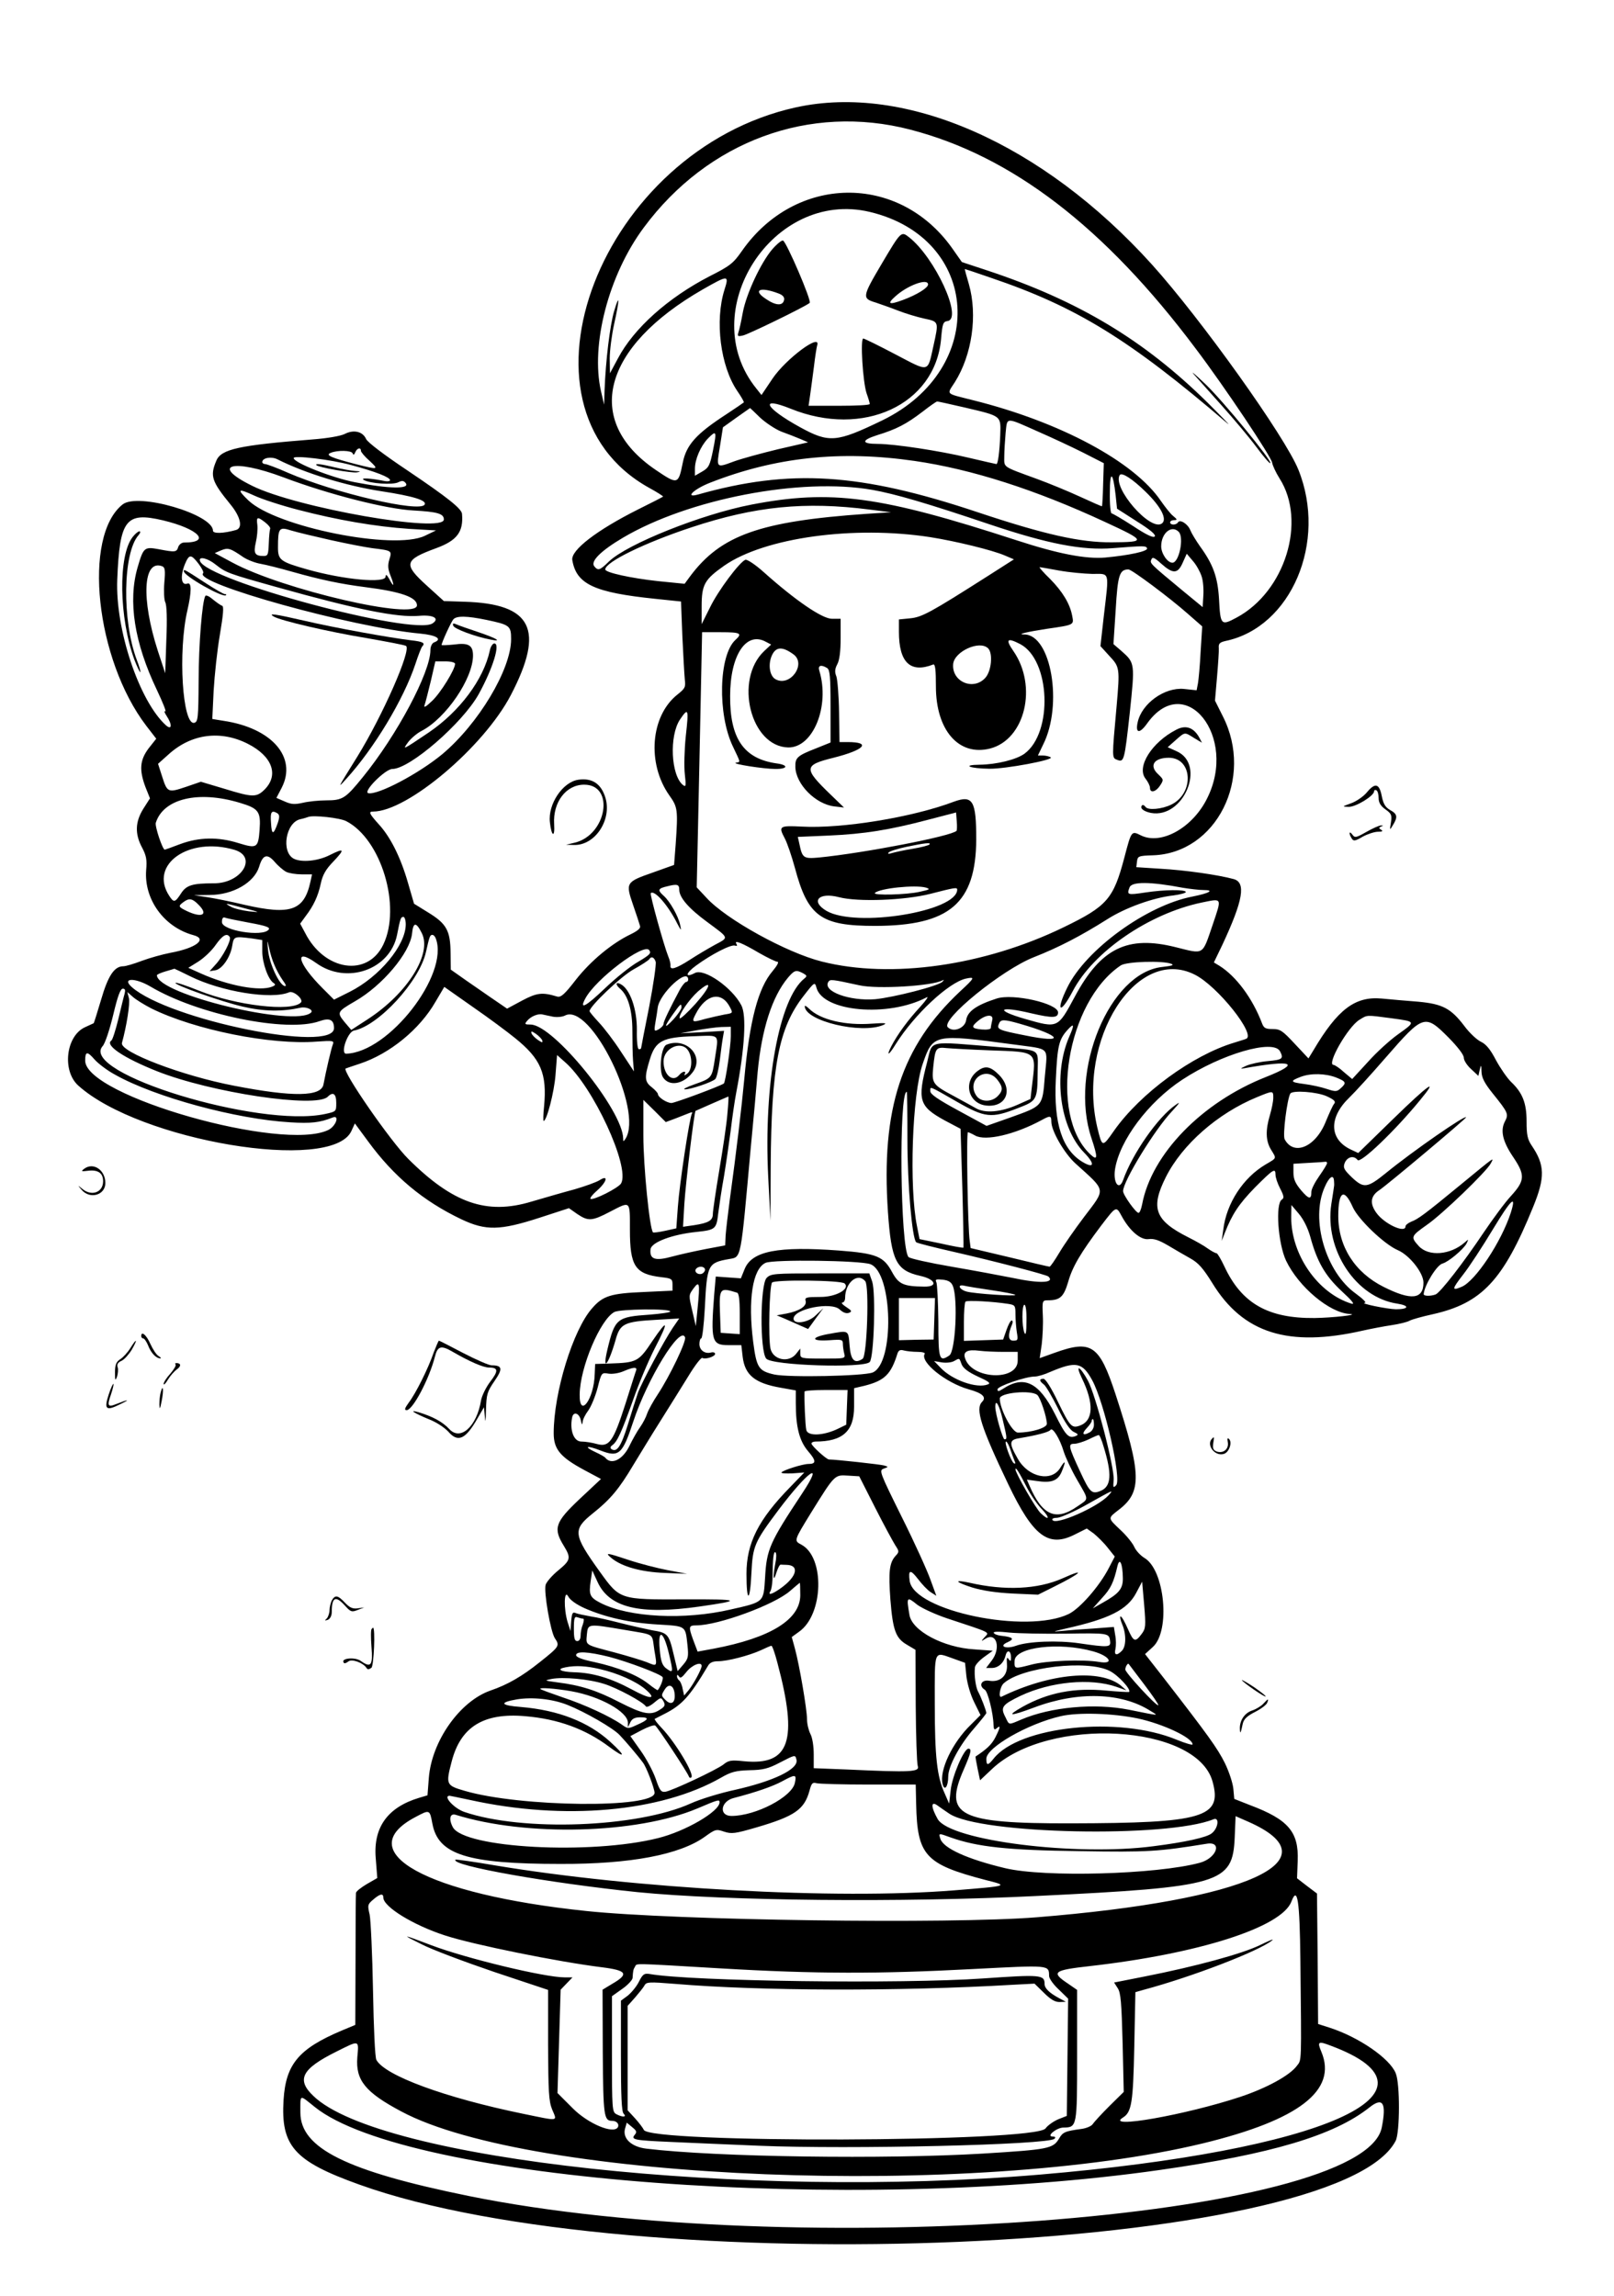 <?xml version="1.0" standalone="no"?>
<!DOCTYPE svg PUBLIC "-//W3C//DTD SVG 20010904//EN"
 "http://www.w3.org/TR/2001/REC-SVG-20010904/DTD/svg10.dtd">
<svg version="1.0" xmlns="http://www.w3.org/2000/svg"
 width="720pt" height="1024pt" viewBox="0 0 720 1024"
 preserveAspectRatio="xMidYMid meet">
<g transform="translate(0,1024) scale(0.1,-0.1)"
fill="#000000" stroke="none">
<path d="M3550 9761 c-869 -192 -1309 -1331 -656 -1696 37 -20 66 -39 64 -40
-2 -2 -52 -28 -113 -58 -183 -92 -299 -181 -292 -225 18 -108 98 -145 370
-173 l115 -12 6 -156 c4 -86 9 -173 11 -193 4 -33 1 -39 -33 -66 -120 -95
-137 -307 -36 -450 37 -52 39 -63 28 -220 l-7 -90 -95 -34 c-120 -42 -122 -45
-88 -144 15 -43 29 -86 31 -94 4 -10 -10 -22 -43 -38 -83 -40 -177 -118 -243
-202 -51 -66 -67 -80 -84 -75 -66 20 -90 17 -156 -18 l-67 -36 -54 37 c-30 20
-86 60 -126 87 l-71 50 -1 75 c-1 99 -18 130 -100 180 l-63 39 -27 93 c-33
115 -79 206 -131 262 -42 47 -46 56 -25 56 153 0 494 288 615 520 152 292 95
407 -207 416 l-92 3 -75 68 c-107 97 -103 115 41 168 93 34 122 73 115 153 -2
23 -63 72 -241 192 -108 72 -180 127 -187 142 -15 34 -56 43 -96 22 -19 -9
-76 -19 -142 -24 -328 -26 -409 -43 -430 -95 -29 -68 -21 -92 63 -195 46 -56
56 -105 25 -114 -57 -16 -103 -17 -103 -3 0 73 -335 171 -403 117 -179 -142
-121 -691 106 -988 l44 -57 -34 -43 c-39 -52 -43 -96 -14 -173 l20 -50 -30
-47 c-36 -58 -38 -112 -5 -173 19 -36 22 -55 18 -100 -10 -130 79 -254 210
-290 66 -17 13 -58 -102 -79 -36 -7 -93 -23 -128 -36 -34 -13 -71 -24 -82 -24
-40 0 -68 -42 -99 -149 -17 -57 -32 -105 -33 -105 -2 -1 -19 -9 -39 -18 -85
-39 -103 -194 -30 -260 274 -247 1129 -390 1218 -204 l16 35 59 -80 c115 -157
245 -266 417 -348 108 -51 171 -50 347 7 l132 43 37 -26 c49 -33 66 -32 146
10 93 48 89 52 89 -80 0 -163 23 -198 141 -212 45 -5 49 -8 49 -33 l0 -27
-128 -6 c-147 -6 -183 -17 -231 -73 -85 -96 -171 -376 -171 -557 0 -72 30
-107 138 -165 l73 -39 -96 -90 c-109 -103 -118 -130 -70 -208 33 -54 31 -64
-25 -110 -27 -22 -52 -51 -56 -64 -9 -31 22 -209 41 -238 23 -34 21 -37 -67
-107 -79 -63 -142 -100 -221 -127 -136 -48 -261 -225 -274 -389 l-6 -78 -37
-11 c-140 -42 -205 -131 -194 -268 l7 -90 -47 -27 c-25 -15 -47 -32 -48 -39
-1 -7 -2 -142 -2 -300 l-1 -289 -60 -25 c-192 -81 -250 -150 -260 -309 -13
-206 47 -274 337 -378 1220 -440 4364 -307 4624 195 19 38 20 256 0 302 -27
66 -164 160 -293 202 l-53 17 -2 291 -3 291 -45 34 -44 34 3 78 c5 129 -42
184 -212 248 l-71 28 -4 44 c-2 25 -19 77 -38 116 -33 66 -73 122 -277 385
l-79 101 35 32 c79 72 53 344 -38 397 -18 11 -38 33 -45 49 -7 16 -34 50 -61
75 -58 55 -58 52 -9 90 105 80 103 159 -14 517 -72 219 -107 243 -271 184
l-67 -24 9 61 c4 34 7 92 5 129 -3 66 -2 68 22 68 55 0 71 15 91 82 19 68 56
130 147 251 68 89 67 88 92 42 36 -66 85 -107 120 -102 23 3 45 -4 86 -28 30
-18 75 -44 100 -58 36 -20 57 -44 98 -110 137 -224 339 -288 672 -212 36 8 93
19 127 24 34 5 71 14 81 20 11 6 58 19 104 29 218 49 314 151 447 478 54 132
53 187 -6 274 -19 28 -23 48 -23 108 0 82 -18 128 -70 177 -17 17 -47 60 -67
97 -25 48 -44 71 -68 82 -18 9 -51 40 -73 70 -60 79 -98 98 -206 108 -50 4
-123 10 -162 14 -119 11 -197 -48 -305 -231 l-22 -36 -61 65 c-55 59 -65 66
-99 66 -31 0 -39 4 -47 25 -42 111 -115 210 -190 257 l-25 15 38 79 c93 199
106 278 50 293 -70 19 -217 40 -326 46 l-108 7 3 25 c3 24 6 26 71 28 283 9
452 345 312 620 l-35 70 9 105 c5 58 9 116 8 129 -2 20 4 26 30 32 293 61 455
442 325 764 -59 147 -434 672 -654 916 -487 539 -1098 808 -1588 700z m510
-99 c453 -117 868 -435 1274 -977 128 -169 339 -485 341 -509 2 -12 16 -43 33
-70 122 -191 25 -505 -192 -621 -69 -37 -72 -34 -78 84 -6 97 -26 153 -84 233
-19 27 -39 60 -44 73 -11 28 -46 50 -55 35 -8 -13 -35 -13 -35 0 0 6 8 10 18
10 15 0 14 3 -4 18 -12 9 -36 40 -55 67 -118 175 -449 353 -839 450 -126 32
-117 23 -80 81 76 121 102 298 62 437 -11 37 -19 67 -18 67 1 0 53 -17 116
-39 381 -129 619 -275 1056 -650 17 -14 -23 27 -89 93 -283 279 -576 455 -984
590 l-112 37 -45 64 c-238 333 -698 326 -936 -14 -39 -56 -53 -67 -144 -113
-186 -96 -338 -232 -409 -366 l-36 -67 -1 66 c0 36 9 105 20 155 25 112 24
139 -1 54 -18 -63 -37 -217 -42 -350 l-2 -65 -14 60 c-47 207 34 519 191 730
286 386 740 553 1188 437z m-181 -367 c495 -117 531 -699 57 -930 -205 -99
-237 -102 -368 -30 -156 86 -183 139 -41 82 323 -131 644 17 671 310 6 70 9
78 29 81 69 10 -55 282 -172 374 -35 27 -35 28 -122 -119 -88 -149 -88 -154
-25 -173 20 -7 64 -22 97 -35 33 -13 86 -29 118 -36 66 -14 65 -13 41 -122
-27 -121 -16 -118 -169 -38 -74 39 -139 71 -144 71 -14 0 -2 -195 15 -245 8
-22 14 -43 14 -47 0 -5 -61 -8 -136 -8 l-137 0 7 48 c4 26 11 83 17 127 5 44
12 86 14 93 21 61 -139 -58 -199 -147 l-49 -73 -23 29 c-277 343 73 890 505
788z m-647 -347 c-44 -139 -18 -342 57 -452 18 -26 31 -49 29 -51 -2 -2 -37
-26 -78 -53 -134 -87 -178 -136 -194 -215 -20 -99 -22 -100 -121 -33 -324 220
-239 547 210 805 114 65 118 65 97 -1z m908 23 c0 -15 -50 -46 -112 -69 -62
-23 -72 -18 -35 15 54 50 147 84 147 54z m165 -549 c165 -39 160 -35 157 -124
-3 -72 -10 -128 -17 -128 -2 0 -59 13 -127 29 -126 30 -329 61 -403 61 -73 0
-74 16 -2 39 85 26 130 49 203 105 32 25 61 45 64 45 3 1 59 -12 125 -27z
m-914 -45 c25 -23 67 -51 94 -62 28 -10 66 -25 85 -33 l35 -15 -135 -31 c-74
-18 -163 -42 -198 -55 -78 -29 -77 -30 -60 70 l13 83 60 43 c33 23 60 42 61
43 0 0 21 -19 45 -43z m1244 -64 c55 -24 143 -65 195 -91 l94 -48 -3 -95 c-1
-52 -4 -95 -5 -97 -2 -1 -45 18 -97 42 -52 24 -139 60 -194 80 -156 57 -145
50 -145 99 0 24 3 72 6 106 8 72 -4 72 149 4z m-1454 -80 c-14 -69 -19 -79
-48 -96 l-33 -19 0 31 c0 42 25 100 57 134 39 40 41 35 24 -50z m-1571 -4 c0
-5 17 -26 38 -44 43 -40 41 -41 -58 -16 -113 29 -140 41 -115 51 31 13 93 11
98 -2 3 -9 7 -7 12 5 8 19 25 23 25 6z m2470 -45 c255 -37 539 -128 849 -272
184 -85 186 -90 30 -91 -139 -1 -297 34 -597 134 -526 176 -838 195 -1249 79
-61 -17 -17 25 55 53 291 114 580 145 912 97z m-2842 7 c123 -62 306 -118 462
-142 144 -22 206 -41 194 -60 -22 -36 -398 51 -609 142 -49 22 -96 39 -102 39
-7 0 -13 4 -13 9 0 19 41 26 68 12z m327 -25 c112 -30 175 -55 175 -68 0 -4
-10 -6 -22 -4 -66 13 -113 16 -95 5 28 -16 130 -23 154 -10 16 8 24 7 32 -3
24 -28 -72 -27 -226 3 -102 20 -273 87 -273 108 0 13 168 -7 255 -31z m-301
-55 c204 -77 461 -142 581 -148 106 -6 135 -14 135 -40 0 -63 -658 52 -855
150 -191 94 -87 123 139 38z m3713 -82 l6 -58 89 -57 c61 -38 86 -60 79 -67
-7 -7 -38 8 -97 47 -48 31 -91 56 -95 56 -5 0 -9 42 -8 93 0 101 14 94 26 -14z
m134 17 c69 -67 97 -123 72 -141 -51 -37 -222 160 -188 216 9 14 58 -18 116
-75z m-1220 9 c102 -18 245 -60 524 -154 259 -87 413 -117 550 -106 139 11
148 11 152 -1 4 -13 -80 -31 -187 -41 -87 -7 -208 16 -395 77 -608 198 -827
228 -1184 159 -222 -43 -552 -175 -634 -253 -41 -40 -49 -43 -66 -22 -18 22
29 69 127 127 294 174 795 270 1113 214z m-2561 -89 c176 -46 346 -75 495 -85
l120 -7 -50 -24 c-138 -66 -664 40 -787 158 -53 51 -47 55 25 22 34 -16 123
-45 197 -64z m2550 1 l95 -12 -110 -7 c-475 -33 -649 -95 -786 -278 l-25 -34
-120 12 c-119 13 -234 38 -234 52 0 33 176 119 385 188 284 94 506 116 795 79z
m-3153 -48 c159 -38 217 -99 94 -99 -11 0 -22 -9 -26 -20 -7 -23 -13 -24 -86
-10 -65 12 -69 9 -95 -80 -44 -151 -15 -337 86 -548 27 -57 44 -100 37 -95 -6
4 -4 -5 6 -20 26 -39 24 -66 -3 -42 -119 108 -226 428 -217 650 11 268 38 303
204 264z m457 -10 c14 -11 24 -24 21 -28 -2 -5 -5 -34 -6 -65 -2 -50 -4 -56
-23 -56 -39 0 -46 12 -35 60 6 25 9 60 7 78 -5 38 0 39 36 11z m291 -78 c72
-16 155 -32 185 -36 89 -11 89 -11 77 -50 -8 -27 -7 -43 6 -75 18 -46 14 -52
-7 -12 -11 19 -15 22 -16 10 0 -31 -186 -14 -349 32 -120 34 -131 42 -131 98
0 87 5 93 58 76 26 -8 106 -27 177 -43z m3783 37 c25 -25 2 -138 -28 -138 -22
0 -50 41 -50 73 0 59 46 97 78 65z m-1108 -24 c114 -18 278 -58 333 -82 l40
-17 -119 -76 c-253 -161 -291 -182 -344 -187 l-50 -5 0 -55 c0 -137 51 -186
153 -146 9 3 12 -24 12 -98 0 -195 102 -312 241 -277 157 40 214 278 104 436
-36 52 -27 60 31 30 135 -71 147 -395 19 -489 -36 -26 -123 -48 -200 -49 -82
-1 -45 -17 44 -18 72 -1 291 40 273 51 -6 4 -22 8 -35 8 l-22 0 23 48 c90 178
36 492 -84 492 -36 0 9 11 100 25 124 18 122 17 114 58 -10 54 -43 108 -98
164 -30 29 -51 53 -47 53 4 0 43 -7 87 -15 44 -8 110 -14 148 -15 79 0 75 16
51 -188 l-15 -134 40 -44 c46 -49 47 -54 32 -225 -21 -232 -21 -229 2 -238 31
-12 33 -8 57 211 23 219 23 221 -37 274 l-36 31 10 153 c9 155 17 180 57 180
15 0 186 -128 265 -198 l64 -56 -7 -111 c-3 -62 -9 -126 -12 -143 l-6 -31 -57
6 c-86 8 -188 -65 -206 -149 -11 -50 9 -52 43 -4 169 235 405 -60 267 -335
-65 -132 -206 -210 -296 -165 -42 21 -42 20 -73 -98 -49 -186 -77 -218 -271
-312 -354 -172 -770 -231 -1079 -153 -156 39 -427 188 -515 285 l-43 46 6 276
c3 153 9 409 12 570 l6 292 84 0 c87 0 97 -5 65 -34 -75 -68 -81 -333 -11
-477 35 -74 34 -67 13 -71 -23 -5 124 -28 177 -28 56 0 58 18 3 25 -145 21
-207 111 -206 300 0 183 72 291 160 242 l23 -12 -31 -29 c-135 -128 -61 -426
107 -430 111 -2 187 184 139 342 -8 24 8 29 35 12 12 -8 15 -38 15 -171 l0
-161 -67 -27 c-82 -32 -91 -41 -90 -82 2 -77 90 -166 174 -176 l43 -5 -61 59
c-120 116 -119 130 14 163 139 35 171 70 63 70 l-36 0 -2 133 c-1 73 -7 145
-12 160 -8 19 -7 33 4 54 10 18 15 58 15 116 l0 87 -39 0 c-43 0 -162 81 -304
208 -39 35 -75 58 -82 55 -26 -10 -122 -138 -158 -213 l-37 -74 0 79 c0 98 13
120 101 182 180 125 577 180 919 127z m-3065 -89 c20 -13 54 -26 78 -30 23 -4
87 -20 143 -36 124 -35 214 -54 324 -68 158 -20 230 -45 230 -81 0 -69 -600
70 -824 191 l-78 42 28 12 c31 13 41 10 99 -30z m4275 -85 c7 -19 10 -58 8
-87 l-3 -51 -90 74 c-146 121 -146 121 -139 138 5 13 13 10 45 -19 52 -46 73
-45 95 5 l18 40 28 -33 c15 -17 32 -48 38 -67z m-4474 55 c15 -20 24 -38 20
-42 -44 -44 665 -241 967 -269 75 -7 103 -25 62 -40 -8 -4 -15 -18 -15 -34 0
-99 -149 -379 -302 -567 -77 -95 -90 -103 -163 -103 -33 0 -80 -5 -105 -11
-36 -8 -51 -7 -80 6 l-37 16 24 46 c69 136 -45 266 -261 298 l-49 8 6 126 c4
69 16 182 28 251 15 89 18 125 10 128 -7 2 -25 15 -41 28 -16 14 -31 21 -34
16 -14 -23 -30 -216 -30 -379 -1 -167 -3 -182 -19 -187 -53 -14 -74 318 -31
502 19 83 19 126 0 119 -28 -11 -33 33 -11 87 19 45 27 45 61 1z m77 -4 c46
-36 54 -39 272 -100 361 -101 538 -136 633 -128 64 6 96 -11 61 -34 -88 -55
-1009 192 -1037 279 -7 22 34 13 71 -17z m-239 -7 c12 -5 14 -18 9 -73 -3 -38
-1 -76 4 -87 7 -12 9 -76 5 -168 l-5 -149 -33 100 c-75 232 -66 410 20 377z
m1446 -239 c104 -22 110 -26 110 -86 0 -135 -146 -378 -307 -513 -105 -87
-287 -183 -330 -174 -26 6 76 108 107 108 78 0 313 204 385 333 64 116 98 227
70 227 -7 0 -17 -15 -20 -32 -28 -129 -134 -271 -272 -365 -119 -80 -119 -80
-92 -43 13 17 40 40 60 50 108 56 229 233 229 336 0 46 -20 58 -85 49 -30 -3
-55 -4 -55 -2 0 11 42 102 52 114 14 17 61 16 148 -2z m2238 -127 c22 -22 15
-102 -13 -132 -53 -58 -150 -17 -143 62 5 56 118 108 156 70z m-868 -27 c58
-43 -15 -146 -80 -111 -28 15 -35 70 -15 110 18 36 47 36 95 1z m-1510 -42 c0
-25 -64 -129 -102 -165 -28 -27 -39 -33 -34 -19 4 11 16 59 28 108 l20 87 44
0 c26 0 44 -5 44 -11z m1029 -325 c-6 -59 -8 -135 -4 -168 6 -53 5 -58 -9 -47
-53 44 -61 218 -13 291 38 56 40 50 26 -76z m-1953 -32 c108 -55 139 -138 75
-203 -37 -37 -54 -36 -181 3 l-104 31 -67 -23 c-80 -27 -83 -25 -106 47 l-18
56 48 43 c101 91 231 108 353 46z m-36 -263 c84 -25 94 -39 88 -121 -6 -80
-12 -84 -93 -59 -92 29 -177 27 -261 -4 -36 -14 -68 -25 -69 -25 -10 0 -45
105 -40 120 34 108 190 145 375 89z m168 -47 c9 -7 10 -16 1 -43 -19 -54 -27
-55 -30 0 -4 50 2 59 29 43z m307 -35 c156 -81 246 -381 165 -550 -70 -147
-263 -118 -349 52 l-22 41 24 33 c36 47 56 90 68 146 8 38 22 63 55 97 54 57
51 63 -15 30 -53 -27 -126 -34 -161 -16 -57 31 -35 162 30 176 14 3 30 8 35
10 23 9 142 -4 170 -19z m-498 -128 c103 -32 30 -149 -92 -149 -97 0 -124 -8
-148 -46 -26 -40 -32 -41 -52 -10 -92 140 88 266 292 205z m230 -98 c12 -6 43
-11 68 -11 l47 0 -7 -32 c-28 -130 -88 -151 -294 -104 -58 14 -133 29 -166 34
l-60 9 70 1 c104 0 199 55 221 126 16 54 36 60 69 22 16 -19 40 -39 52 -45z
m4000 -71 c31 -5 72 -10 92 -10 51 0 26 -14 -49 -29 -204 -39 -476 -236 -559
-406 -53 -108 -32 -123 24 -17 92 177 341 347 575 396 93 19 91 24 51 -95 -49
-143 -37 -136 -166 -104 -215 54 -334 -4 -450 -220 -77 -143 -75 -142 -222
-100 -139 40 -118 60 28 25 95 -22 119 -21 119 4 0 40 -201 86 -274 62 -90
-29 -130 -57 -136 -96 -5 -36 -57 -57 -82 -32 -33 33 241 256 383 312 112 44
210 95 329 170 80 51 204 96 295 106 30 4 55 11 55 15 0 12 -97 11 -181 -2
-80 -12 -83 -11 -70 23 10 26 91 26 238 -2z m-2247 -8 c0 -35 41 -83 124 -144
101 -75 99 -68 34 -103 -29 -16 -80 -46 -112 -67 -61 -39 -88 -47 -85 -25 1 6
-3 25 -10 41 -19 47 -83 277 -78 282 16 16 77 -53 118 -135 18 -34 19 -35 13
-6 -8 38 -45 104 -73 129 -29 26 -27 33 17 43 43 11 52 8 52 -15z m-2145 -67
c46 -45 17 -61 -51 -29 -39 19 -40 22 -16 40 25 19 40 17 67 -11z m205 -16
c73 -19 73 -19 21 -14 -30 4 -66 12 -80 20 -33 18 -30 18 59 -6z m23 -65 c77
-14 94 -21 85 -31 -27 -33 -208 -4 -208 34 0 17 5 23 13 20 7 -3 56 -13 110
-23z m697 -7 c0 -93 -117 -234 -250 -301 l-70 -35 -51 51 c-112 112 -130 185
-28 112 135 -97 328 -30 360 125 15 77 17 81 29 81 5 0 10 -15 10 -33z m71
-38 c48 -92 -62 -269 -240 -385 l-74 -48 -29 34 c-36 44 -35 47 46 94 122 70
244 215 254 301 5 52 18 54 43 4z m-856 -19 c8 -13 -31 -88 -64 -123 l-26 -29
25 4 c30 4 68 58 76 110 7 42 9 42 88 32 l46 -7 0 -51 c0 -52 27 -127 51 -141
9 -6 8 -10 -7 -16 -55 -22 -195 4 -316 58 l-58 26 45 28 c25 16 60 49 77 74
31 44 51 55 63 35z m919 -6 c61 -160 -210 -509 -400 -514 -27 0 7 98 35 103
110 22 292 220 321 350 16 71 18 77 29 77 5 0 12 -7 15 -16z m-720 -118 c8
-20 25 -51 37 -68 15 -20 18 -29 8 -26 -25 8 -67 100 -73 158 -5 50 -5 51 4
14 4 -22 15 -58 24 -78z m2163 53 c37 -21 74 -39 81 -39 8 0 -1 -17 -21 -41
-65 -76 -103 -219 -127 -484 -11 -118 -35 -323 -65 -540 -8 -60 -16 -130 -18
-155 l-2 -45 -85 -16 c-47 -9 -115 -24 -152 -34 -76 -21 -101 -12 -96 33 4 31
97 66 205 77 85 9 89 13 97 83 4 31 15 107 26 167 10 61 23 153 30 205 6 52
17 129 25 170 37 194 46 341 22 386 -41 79 -166 166 -207 144 -46 -24 -42 -1
5 33 68 50 157 96 174 89 9 -3 11 0 6 8 -12 19 26 4 102 -41z m-540 -39 c-34
-19 -101 -73 -149 -119 -86 -82 -115 -97 -87 -45 46 87 261 249 285 216 10
-14 3 -21 -49 -52z m78 0 c3 -10 -10 -101 -29 -200 -20 -99 -36 -183 -36 -185
0 -3 -4 -5 -10 -5 -6 0 -10 35 -9 85 1 93 -30 183 -72 205 -23 13 -25 -2 -2
-21 35 -30 54 -96 54 -187 0 -48 1 -108 3 -134 l4 -47 -58 88 c-31 48 -76 107
-99 131 -22 24 -41 46 -41 50 0 21 140 155 196 186 35 19 66 40 70 45 9 15 22
10 29 -11z m2300 -9 c14 -6 3 -9 -39 -14 -236 -24 -418 -464 -317 -764 29 -87
28 -103 -5 -72 -188 176 -106 681 136 843 26 17 185 22 225 7z m-4376 -56
c137 -68 362 -105 441 -71 20 8 66 -32 52 -46 -42 -42 -289 -13 -454 53 -55
22 -102 38 -105 35 -9 -8 204 -84 300 -106 95 -22 174 -23 257 -5 26 6 59 -9
48 -21 -68 -68 -688 81 -688 166 0 3 17 11 38 17 20 6 38 11 40 12 1 0 33 -15
71 -34z m4480 8 c102 -50 278 -272 229 -287 -7 -3 -31 -10 -53 -17 -186 -56
-418 -226 -535 -392 -53 -76 -53 -76 -75 14 -92 392 175 812 434 682z m-1747
6 c18 -10 19 -13 7 -23 -113 -89 -183 -469 -162 -886 l10 -195 1 241 c3 450
36 620 147 762 48 62 50 63 57 37 28 -108 319 -134 491 -44 12 7 -1 -12 -28
-42 -53 -57 -101 -122 -129 -176 -24 -47 -11 -41 20 10 83 132 236 275 313
292 42 9 40 4 -26 -57 -262 -246 -353 -524 -322 -983 15 -219 37 -262 144
-286 69 -15 81 -49 18 -48 -93 1 -114 11 -143 64 -38 71 -69 84 -237 97 -273
20 -388 -2 -421 -82 l-17 -42 -56 4 -56 4 -7 -80 c-16 -209 -11 -226 64 -226
l57 0 6 -52 c10 -82 55 -118 170 -138 l67 -12 0 -57 c0 -106 16 -168 54 -213
38 -44 38 -58 2 -58 -25 0 -114 -28 -120 -38 -2 -4 20 -5 49 -4 l53 4 -62 -64
c-143 -146 -196 -251 -196 -388 0 -131 16 -129 22 3 6 121 13 138 121 282 131
174 207 227 105 73 -145 -219 -158 -249 -165 -374 -7 -112 -3 -109 -153 -143
-206 -48 -453 -36 -581 29 -48 25 -53 36 -44 98 l7 47 23 -50 c52 -116 188
-149 455 -111 196 28 186 33 -65 32 -291 -1 -289 -2 -379 123 -120 167 -122
188 -31 261 78 62 117 109 180 215 27 44 80 132 120 195 40 63 96 154 126 202
29 48 57 84 62 81 13 -8 57 6 57 18 0 6 -8 9 -19 6 -27 -7 -51 11 -51 38 0 14
4 25 8 25 5 0 12 60 16 133 10 197 13 204 108 221 56 10 51 -12 97 496 12 124
26 277 31 340 18 189 64 334 135 419 29 34 36 36 67 20z m-512 -29 c0 -5 -4
-10 -9 -10 -5 0 -17 -15 -27 -32 -46 -86 -74 -144 -74 -155 0 -7 -10 -17 -21
-24 -21 -11 -22 -10 -15 32 4 24 9 53 10 64 8 64 136 182 136 125z m-2398 -31
c211 -125 607 -206 753 -154 45 16 65 7 65 -31 0 -113 -736 37 -902 183 -47
42 15 43 84 2z m3162 6 c80 -18 325 -3 370 22 8 4 8 2 0 -6 -17 -19 -218 -70
-300 -78 -114 -9 -235 35 -209 77 8 13 15 12 139 -15z m-731 -82 c-37 -41 -69
-70 -71 -65 -5 16 42 84 82 120 66 57 58 23 -11 -55z m-807 -152 c117 -94 145
-159 131 -307 -4 -35 -4 -64 -2 -64 14 0 47 128 53 204 l7 90 36 -32 c125
-109 290 -466 250 -540 -10 -20 -127 -79 -137 -69 -3 3 10 20 30 37 43 38 52
72 11 46 -14 -9 -64 -27 -112 -41 -49 -13 -135 -38 -193 -55 -199 -60 -350 -7
-548 190 -80 79 -298 395 -280 404 2 1 29 10 62 21 134 44 268 153 339 277
l39 66 128 -90 c71 -49 154 -111 186 -137z m-1740 197 c-4 -13 -16 -63 -28
-113 -12 -49 -26 -93 -31 -96 -31 -21 55 -78 203 -137 242 -96 710 -166 762
-114 24 24 38 13 38 -27 0 -39 0 -39 -50 -50 -295 -63 -1099 183 -992 303 11
12 31 73 47 139 20 84 32 117 43 117 10 0 12 -6 8 -22z m119 -66 c194 -96 534
-164 738 -148 72 5 78 4 72 -12 -7 -17 -31 -120 -42 -179 -10 -55 -135 -57
-398 -6 -231 44 -512 151 -501 191 21 76 37 178 31 200 l-7 27 24 -21 c13 -12
50 -35 83 -52z m2581 6 c14 -27 14 -27 -23 -33 -21 -4 -60 -13 -88 -20 -59
-17 -61 -15 -41 23 45 88 115 102 152 30z m-216 -2 c0 -7 -16 -31 -35 -52 -44
-47 -45 -37 -3 22 34 48 38 51 38 30z m-573 -41 c18 -3 41 -1 53 5 114 61 352
-423 270 -550 -9 -13 -10 -13 -10 1 -1 126 -312 509 -413 509 -26 0 -28 2 -16
16 16 20 49 34 69 29 8 -2 29 -6 47 -10z m1959 -17 c-3 -13 -6 -28 -6 -33 0
-6 -17 -9 -40 -7 -44 4 -49 11 -22 34 38 34 77 37 68 6z m1782 10 c110 -15
109 -14 28 -72 -35 -25 -96 -80 -134 -123 l-70 -76 -37 31 c-19 18 -41 32 -46
32 -33 0 64 170 115 201 37 23 29 22 144 7z m-1660 -24 c192 -55 207 -90 23
-52 -117 23 -125 27 -115 51 8 21 21 21 92 1z m1914 -62 c42 -43 68 -77 68
-90 0 -12 15 -35 33 -51 l32 -30 6 27 c6 25 7 24 8 -9 1 -26 13 -50 49 -95 70
-87 73 -93 55 -127 -21 -41 -9 -90 38 -159 53 -79 52 -104 -10 -172 -28 -30
-82 -104 -122 -163 -91 -136 -194 -269 -215 -277 -22 -8 -54 -8 -53 2 4 41 59
130 84 136 26 7 92 62 107 89 10 21 10 21 -8 5 -64 -56 -161 -64 -205 -16 -37
41 -35 44 37 95 68 47 264 236 284 273 16 30 23 35 -135 -95 -158 -130 -189
-153 -219 -164 -14 -6 -26 -15 -26 -21 0 -33 -94 10 -130 60 -31 43 -26 76 14
102 37 25 386 318 386 324 0 14 -237 -150 -357 -248 -84 -68 -99 -70 -153 -19
-34 33 -39 42 -32 62 11 29 41 37 58 15 12 -18 167 130 279 267 86 104 39 71
-120 -84 l-156 -152 -34 16 c-96 46 -98 143 -5 232 23 22 96 102 161 177 169
194 175 196 281 90z m-1693 2 c-72 -169 -41 -404 67 -515 49 -50 46 -73 -5
-43 -92 54 -131 172 -121 369 7 152 14 179 53 222 29 32 31 23 6 -33z m-1509
4 c0 -44 -24 -207 -31 -211 -22 -14 -219 -87 -234 -87 -22 1 -60 26 -60 40 0
4 -12 18 -27 30 -33 25 -34 44 -9 125 25 82 57 99 199 103 117 4 108 13 91
-101 -13 -86 -13 -86 -92 -114 -34 -12 -53 -22 -42 -22 25 -1 122 32 136 46 6
6 15 44 20 84 5 41 11 87 14 102 l5 29 -98 -6 -97 -5 70 13 c39 7 89 14 113
15 l42 1 0 -42z m-841 -19 c3 -11 -1 -10 -19 2 -13 9 -26 22 -29 30 -3 11 1
10 19 -2 13 -9 26 -22 29 -30z m2104 -18 c166 -23 150 -6 138 -142 -11 -136
-8 -131 -155 -184 l-105 -37 -125 68 c-92 50 -126 73 -126 87 0 22 -9 26 120
-48 124 -71 153 -74 270 -28 86 33 88 35 89 165 1 103 18 92 -169 107 -332 27
-298 34 -324 -66 -45 -171 -36 -198 79 -261 l70 -37 8 -264 c4 -145 6 -265 5
-266 -2 -2 -46 6 -99 18 l-97 20 -11 56 c-36 174 -22 590 25 725 46 134 50
135 407 87z m-108 -26 c217 -8 208 0 188 -164 l-6 -53 -56 -25 c-76 -34 -147
-40 -188 -16 -17 10 -62 34 -100 55 -92 49 -97 56 -90 127 9 87 12 91 60 86
23 -2 110 -7 192 -10z m1295 -4 c17 -33 12 -38 -54 -44 -35 -3 -79 -13 -97
-21 -26 -12 -28 -14 -9 -11 218 39 256 24 97 -39 -286 -113 -510 -344 -552
-568 -4 -21 -11 -38 -16 -38 -12 0 -69 80 -69 97 0 44 141 275 219 357 34 37
38 44 16 28 -79 -54 -193 -217 -235 -336 -18 -49 -45 -12 -36 48 20 129 149
301 300 400 175 115 406 182 436 127z m-5196 -105 c178 -100 540 -198 780
-212 93 -6 134 -1 189 21 34 14 16 -38 -18 -55 -203 -99 -1085 152 -1085 309
0 42 9 43 42 5 17 -19 58 -50 92 -68z m5446 -12 c45 -18 48 -24 21 -48 -17
-16 -23 -16 -63 -3 -23 8 -69 18 -101 22 -62 8 -64 13 -14 32 46 17 110 15
157 -3z m-1912 -276 c0 -204 21 -441 39 -459 5 -4 80 -23 168 -43 175 -40 415
-102 422 -110 30 -29 -39 -32 -160 -6 -50 10 -173 33 -272 50 -99 17 -185 36
-192 43 -37 38 -44 737 -8 737 2 0 3 -96 3 -212z m1632 185 c0 -16 -7 -50 -15
-77 -20 -67 -19 -115 5 -154 25 -41 27 -36 -24 -66 -100 -59 -175 -173 -189
-291 l-7 -50 14 36 c32 82 62 128 134 202 82 82 92 89 92 57 0 -12 9 -39 21
-62 17 -33 18 -42 7 -49 -29 -18 -17 -195 19 -272 56 -117 194 -233 284 -238
48 -3 -78 -17 -157 -18 -207 -2 -325 65 -402 230 -15 32 -31 59 -35 59 -5 0
-22 9 -39 21 -16 12 -55 34 -87 50 -149 75 -170 130 -100 269 73 145 231 284
406 356 73 30 73 30 73 -3z m239 7 c32 -15 41 -23 33 -33 -6 -6 -22 -42 -37
-78 -45 -115 -143 -157 -184 -81 -10 18 11 180 25 204 10 16 119 8 163 -12z
m-2674 -77 c-3 -43 -20 -156 -36 -251 -16 -95 -29 -184 -29 -197 0 -29 -19
-40 -84 -50 l-49 -7 6 104 c6 93 44 410 50 413 6 3 143 63 146 64 2 1 0 -34
-4 -76z m-232 -22 c23 9 51 20 61 24 12 5 17 5 13 -1 -11 -18 -56 -317 -63
-416 l-7 -97 -50 -11 c-27 -6 -52 -9 -54 -7 -15 16 -43 293 -43 432 l0 159 50
-49 50 -50 43 16z m1677 -14 c0 -42 59 -143 108 -187 138 -125 136 -109 39
-237 -41 -54 -91 -126 -111 -160 -21 -35 -40 -63 -44 -63 -4 0 -85 19 -179 42
l-173 41 -4 31 c-9 56 -16 486 -8 486 4 -1 18 -7 32 -15 46 -26 177 4 297 69
38 21 43 20 43 -7z m1230 -185 c0 -5 -16 -31 -35 -58 -19 -27 -35 -58 -35 -70
0 -36 -11 -34 -46 7 -26 31 -34 50 -34 79 l0 39 68 4 c37 2 70 4 75 5 4 1 7
-2 7 -6z m31 -79 c1 -10 1 -21 0 -25 0 -4 -6 -39 -12 -79 -31 -204 110 -417
295 -444 56 -9 51 -25 -7 -25 -40 1 -167 27 -138 29 8 1 -11 19 -41 41 -134
96 -203 330 -139 474 20 47 40 60 42 29z m84 -118 c25 -55 140 -165 200 -191
52 -22 115 -101 115 -145 0 -75 -55 -81 -178 -19 -128 64 -202 180 -202 316 0
111 26 127 65 39z m705 -23 c-42 -131 -159 -307 -220 -332 -45 -19 -44 -11 8
56 26 33 85 123 132 201 81 134 106 158 80 75z m-895 -108 c30 -111 66 -174
140 -243 47 -43 61 -61 44 -56 -150 46 -269 218 -269 385 l1 55 33 -39 c21
-25 40 -63 51 -102z m-1962 -123 c100 -38 108 -442 10 -483 -40 -16 -374 -23
-439 -9 -70 16 -79 30 -94 145 -24 188 -3 326 55 353 34 16 423 11 468 -6z
m-739 -20 c3 -5 0 -13 -7 -19 -15 -13 -42 1 -33 17 9 13 33 15 40 2z m1107
-78 c23 -60 11 -291 -16 -309 -45 -30 -49 -20 -49 152 -1 87 -5 166 -9 175 -6
12 -2 14 28 11 27 -3 39 -11 46 -29z m-1139 -98 l-8 -80 -16 69 c-16 68 -16
69 5 98 28 38 30 25 19 -87z m1312 80 c54 -8 102 -17 105 -21 7 -7 -181 5
-217 15 -33 9 -44 34 -10 26 12 -3 67 -12 122 -20z m-1136 -11 c8 -2 12 -30
12 -94 l0 -91 -42 3 -43 3 -3 84 c-4 117 -2 119 76 95z m880 -116 l-3 -93 -77
-1 -78 -2 0 94 0 94 80 0 81 0 -3 -92z m330 66 c30 -5 32 -7 32 -47 0 -23 3
-59 6 -79 6 -35 5 -38 -16 -38 -23 0 -25 26 -5 73 4 9 3 17 -2 17 -5 0 -15
-19 -23 -42 l-15 -43 -87 -3 -88 -3 0 84 c0 46 3 87 7 91 7 7 120 1 191 -10z
m81 -76 c0 -50 -3 -67 -9 -53 -12 28 -12 125 0 125 6 0 10 -30 9 -72z m-1589
42 c0 -4 -42 -10 -92 -14 -146 -10 -155 -17 -188 -154 -25 -105 4 -71 36 41
20 73 38 82 182 90 l102 6 -29 -42 c-40 -60 -136 -239 -155 -289 -8 -24 -29
-89 -46 -145 -30 -96 -48 -122 -72 -107 -7 5 -6 11 4 18 22 16 41 58 92 201
25 72 68 174 96 229 65 125 61 139 -10 34 -61 -92 -69 -96 -190 -100 l-65 -2
-2 -45 c-3 -113 -69 -200 -67 -91 1 120 92 335 155 368 26 13 249 16 249 2z
m66 -115 c7 -17 -68 -173 -122 -255 -20 -30 -41 -68 -47 -85 -5 -16 -19 -43
-31 -60 -12 -16 -35 -57 -51 -90 -30 -58 -79 -80 -105 -47 -3 4 -22 15 -44 25
-56 26 -38 31 23 7 82 -32 98 -17 146 129 63 191 210 431 231 376z m1037 -65
c21 0 36 -4 32 -9 -22 -36 94 -129 196 -158 62 -17 81 -35 60 -56 -31 -31 -5
-113 117 -368 111 -232 179 -283 296 -224 l54 27 31 -22 c16 -13 45 -41 62
-63 l32 -40 -27 -52 c-42 -81 -128 -179 -178 -204 -188 -91 -690 13 -710 147
-7 51 3 53 37 9 18 -24 44 -51 57 -59 l25 -16 -26 71 c-14 40 -71 166 -128
280 -100 202 -102 208 -81 216 22 8 22 8 3 14 -16 5 -218 27 -247 27 -11 0
-78 61 -78 71 0 5 8 9 18 9 121 0 172 46 172 155 l0 83 47 11 c90 23 118 51
147 145 5 13 12 17 29 12 12 -3 39 -6 60 -6z m383 0 l64 0 0 -39 c0 -93 -206
-84 -235 11 -10 29 11 40 64 33 24 -3 72 -5 107 -5z m-186 -56 c7 -17 29 -34
72 -54 49 -22 59 -30 45 -35 -49 -20 -159 19 -211 74 l-29 30 35 -6 c20 -3 44
0 54 6 25 14 23 15 34 -15z m582 -70 c54 -98 133 -443 107 -469 -13 -13 -14
-11 -11 23 5 51 -80 380 -115 444 -36 66 -58 75 -27 11 55 -113 52 -190 -9
-212 -36 -13 -44 -4 -97 105 -30 63 -56 104 -65 104 -20 0 -19 -10 1 -25 9 -6
37 -54 63 -106 30 -62 54 -98 71 -106 21 -10 22 -13 7 -19 -30 -11 -43 2 -91
99 -72 142 -138 174 -232 112 -19 -12 -24 -13 -24 -2 0 14 125 57 167 57 12 0
43 9 69 21 114 48 142 43 186 -37z m-2034 44 c-3 -7 -24 -75 -48 -150 -54
-168 -72 -194 -127 -179 -21 6 -52 11 -70 11 -33 0 -52 50 -41 106 5 30 32 22
39 -11 4 -20 7 -23 8 -9 0 11 12 35 25 52 13 18 32 64 42 102 17 68 18 68 48
63 18 -3 47 2 66 10 44 19 63 21 58 5z m940 -165 l-3 -78 -37 -18 c-64 -31
-134 -34 -141 -6 -5 20 -10 145 -8 172 1 4 44 7 96 7 l96 0 -3 -77z m849 55
c14 -11 43 -100 43 -129 0 -18 -69 -39 -129 -39 -26 0 -81 105 -81 152 0 26
139 39 167 16z m-154 -110 c20 -84 20 -88 8 -88 -8 0 -41 114 -41 145 0 39 18
8 33 -57z m407 -23 c0 -14 -8 -29 -21 -35 -29 -16 -35 -5 -10 21 12 13 21 26
21 31 0 4 2 8 5 8 3 0 5 -11 5 -25z m-135 -119 c8 -26 35 -84 60 -127 54 -94
54 -82 0 -119 -95 -66 -155 -40 -212 92 l-12 28 44 -6 c65 -10 94 1 111 41 20
48 17 56 -6 18 -39 -65 -142 -43 -189 39 -41 71 -40 86 7 93 77 13 132 27 138
37 9 14 42 -39 59 -96z m178 22 c38 -123 35 -178 -13 -198 -40 -16 -48 -8 -92
87 -52 112 -54 123 -26 123 13 0 41 9 63 19 22 11 43 20 46 20 4 1 14 -23 22
-51z m-417 -10 c6 -18 15 -42 19 -52 6 -13 5 -17 -2 -13 -13 8 -45 97 -35 97
4 0 12 -15 18 -32z m75 -173 c17 -33 47 -77 67 -97 37 -39 33 -54 -5 -18 -22
20 -113 179 -113 196 0 13 16 -12 51 -81z m-677 -90 c39 -77 80 -152 90 -168
17 -26 18 -29 2 -46 -29 -31 -33 -72 -24 -196 11 -138 24 -173 75 -202 l37
-22 1 -248 c1 -136 5 -258 9 -270 10 -27 -29 -29 -312 -16 l-152 6 0 62 c0 36
-6 75 -15 91 -8 16 -15 45 -15 66 0 43 -34 242 -54 315 l-14 51 33 24 c109 77
115 332 10 388 -34 18 -34 17 44 144 105 169 104 168 164 164 l50 -3 71 -140z
m1041 55 c-47 -52 -235 -135 -250 -110 -4 6 6 10 22 10 15 1 75 27 133 60 120
67 119 67 95 40z m-1486 -302 c-12 -62 -9 -89 4 -44 7 21 15 38 20 37 4 0 15
-1 25 -1 59 -1 48 -51 -22 -102 -41 -30 -63 -36 -49 -15 4 6 8 30 9 52 1 96 5
126 13 121 5 -3 5 -25 0 -48z m1550 -66 c1 -49 -17 -70 -90 -111 l-44 -25 41
46 c39 42 52 69 69 143 10 40 23 10 24 -53z m-1439 -77 c0 -109 -133 -191
-387 -239 l-71 -13 -20 53 c-21 58 -20 64 14 64 98 0 349 92 419 154 22 19 41
35 43 36 1 0 2 -25 2 -55z m1523 -173 c-29 -39 -36 -36 -62 23 -13 30 -27 55
-32 55 -4 0 -1 -16 7 -35 19 -45 18 -100 -2 -119 -23 -23 -35 -19 -28 9 3 14
3 41 -1 61 l-6 37 -92 -7 c-51 -3 -114 -8 -142 -11 -43 -4 -40 -3 20 11 193
43 274 84 313 158 l27 51 9 -103 c8 -95 7 -106 -11 -130z m-2486 115 c93 -41
204 -66 327 -73 129 -8 123 -4 133 -94 5 -50 3 -59 -19 -85 l-25 -29 -18 75
c-21 90 -26 96 -95 107 -30 6 -93 20 -140 32 -47 12 -107 26 -135 30 -27 5
-58 11 -67 15 -14 6 -17 -1 -20 -37 l-3 -43 -13 40 c-18 60 -16 149 3 114 8
-16 37 -36 72 -52z m1485 15 c20 -15 80 -43 134 -61 199 -66 188 -60 167 -83
-18 -20 -18 -21 4 -7 49 30 69 -43 27 -98 l-25 -33 25 0 c29 0 54 22 62 56 7
28 24 22 24 -9 0 -18 -2 -19 -11 -7 -7 11 -9 5 -7 -24 4 -50 -30 -81 -79 -73
-35 6 -49 -22 -20 -40 14 -8 38 -106 39 -156 1 -22 4 -25 14 -16 19 16 17 5
-6 -41 -16 -31 -38 -52 -88 -85 -1 -1 3 -25 9 -54 l11 -52 54 51 c251 237 912
199 983 -56 45 -161 -40 -186 -634 -187 -500 -1 -567 34 -475 242 32 74 36 91
20 91 -20 0 -73 -124 -79 -185 l-7 -60 -20 46 c-34 74 -44 162 -44 397 0 251
-7 235 85 203 l50 -18 6 -59 c4 -34 18 -83 35 -117 l28 -57 -43 -43 c-82 -79
-142 -204 -126 -265 8 -33 25 -12 25 34 0 45 51 141 115 214 30 35 55 66 55
69 0 10 -25 75 -37 96 -10 19 -18 71 -14 107 0 10 19 31 41 47 l39 28 -82 6
c-139 8 -279 83 -290 154 -14 81 -12 83 35 45z m-1491 -62 c5 0 4 -11 -1 -26
-6 -14 -10 -36 -10 -50 0 -15 -6 -24 -15 -24 -12 0 -15 13 -15 56 0 47 3 55
16 50 9 -3 20 -6 25 -6z m185 -50 c139 -24 121 -12 133 -90 13 -76 14 -74 -34
-54 -21 8 -86 28 -146 44 -132 35 -125 30 -121 79 5 49 3 49 168 21z m1966
-17 c192 3 196 3 200 -33 4 -28 -7 -29 -137 -10 -96 14 -228 9 -283 -11 -45
-16 -79 -2 -37 16 33 15 24 23 -31 29 -15 2 -29 7 -31 13 -2 6 24 6 69 1 40
-4 153 -6 250 -5z m-1768 -89 c20 -85 20 -89 -12 -66 -18 14 -24 31 -29 85 -9
95 17 83 41 -19z m484 -41 c93 -348 55 -459 -149 -439 -57 6 -69 4 -91 -14
-32 -25 -229 -117 -259 -122 -20 -3 -26 5 -44 58 -12 34 -42 90 -67 125 l-46
65 51 27 c27 14 54 24 60 20 10 -6 143 -207 150 -227 2 -6 7 -8 11 -4 15 13
-70 155 -132 220 -20 21 -34 39 -31 41 2 1 20 10 39 20 82 41 115 77 198 216
8 15 22 21 45 21 42 0 138 25 191 49 23 11 44 20 47 20 4 1 16 -34 27 -76z
m1409 51 c75 -21 96 -59 26 -47 -71 12 -235 6 -302 -12 -77 -20 -76 -20 -75
17 2 61 198 85 351 42z m-2161 -24 c85 -22 231 -77 240 -91 4 -7 -9 -43 -22
-58 -1 -1 -20 11 -41 28 -49 39 -136 74 -240 97 -54 11 -83 22 -83 31 0 19 53
16 146 -7z m414 -41 c0 -14 -35 -79 -58 -108 l-20 -24 -7 31 c-3 18 -11 34
-16 37 -5 4 -9 12 -9 18 0 8 3 8 9 -1 6 -10 14 -4 33 20 24 31 68 49 68 27z
m1974 -82 c37 -49 66 -91 63 -93 -7 -7 -147 145 -147 159 0 13 11 30 15 25 1
-2 33 -43 69 -91z m-2428 68 c79 -18 160 -54 202 -89 55 -47 25 -48 -61 -1
-93 50 -173 74 -258 76 -59 2 -79 14 -36 22 45 9 94 6 153 -8z m2274 -8 c38
-19 97 -83 87 -94 -2 -1 -47 1 -101 6 -144 14 -261 -9 -374 -72 -76 -43 -58
-44 52 -3 194 73 390 67 519 -16 36 -22 46 -23 -98 6 -152 30 -348 12 -479
-44 -59 -25 -53 -26 -71 11 -23 44 -15 55 68 95 134 63 311 80 427 40 l45 -16
-23 20 c-92 77 -318 57 -534 -48 -16 -8 -7 46 10 60 81 72 371 106 472 55z
m-2255 -58 c58 -18 173 -80 186 -100 3 -6 19 1 37 16 30 25 31 25 42 6 9 -17
6 -23 -16 -37 -41 -27 -74 -21 -180 33 -102 53 -174 76 -279 89 -57 8 -58 8
-25 15 51 10 166 0 235 -22z m315 -55 c0 -32 -19 -40 -42 -16 -19 19 -19 20
-2 47 20 31 44 14 44 -31z m-460 22 c128 -23 249 -91 251 -139 l0 -22 11 23
c8 16 20 22 45 22 42 0 37 -11 -16 -34 -39 -18 -40 -18 -68 2 -51 36 -166 89
-263 121 -52 18 -96 34 -99 37 -9 8 65 3 139 -10z m-18 -61 c78 -31 203 -103
232 -134 26 -27 83 -94 104 -123 15 -18 52 -116 52 -135 0 -70 -599 -64 -847
9 -83 24 -85 28 -58 131 40 155 143 218 327 202 146 -12 270 -57 376 -137 73
-54 75 -42 5 22 -98 90 -233 142 -399 156 -92 7 -99 20 -18 34 69 11 159 2
226 -25z m2543 -60 c112 -24 245 -86 245 -116 0 -4 -32 5 -71 21 -258 107
-703 61 -817 -85 -25 -31 -32 -31 -32 0 0 50 184 156 332 190 78 18 232 13
343 -10z m-1522 -184 c11 -42 -102 -96 -276 -135 -65 -14 -153 -41 -195 -60
-238 -108 -751 -127 -1011 -38 -46 16 -97 72 -65 72 2 0 44 -9 92 -19 418 -92
850 -54 1119 100 45 26 66 31 126 33 60 1 84 7 132 32 74 38 72 38 78 15z m-7
-103 c-12 -63 -175 -148 -283 -148 -57 0 -49 65 10 80 100 26 175 52 217 75
59 32 64 31 56 -7z m329 -8 l210 0 2 -88 c5 -228 40 -267 307 -337 108 -27
108 -27 -139 -47 -526 -42 -1421 7 -2050 112 -93 16 -172 27 -173 25 -26 -26
423 -105 813 -145 392 -39 1178 -47 1780 -17 823 40 874 56 883 261 l4 95 57
-25 c390 -172 -3 -350 -944 -426 -386 -31 -1611 -14 -2010 28 -715 75 -1057
265 -760 420 62 33 62 33 74 -31 26 -138 156 -179 571 -179 313 -1 532 41 644
121 47 34 51 35 86 23 34 -11 49 -9 145 19 171 50 213 80 236 163 9 34 13 39
32 34 12 -3 117 -6 232 -6z m-665 -79 c0 -41 -153 -130 -275 -160 -299 -75
-865 -45 -915 49 -19 36 -13 63 13 55 315 -98 808 -85 1077 28 92 39 100 42
100 28z m1025 -51 c138 -92 971 -109 1178 -25 28 12 22 -40 -8 -63 -23 -18
-117 -39 -259 -57 -349 -46 -907 25 -963 121 -31 55 -31 83 0 60 12 -9 36 -25
52 -36z m6 -106 c118 -42 254 -57 575 -61 309 -5 350 -2 567 33 72 12 44 -65
-31 -85 -193 -52 -692 -66 -868 -24 -168 40 -276 89 -289 131 -8 26 -9 26 46
6z m-2531 -268 c0 -41 133 -123 275 -169 125 -41 506 -118 700 -142 112 -14
122 -30 46 -74 l-43 -26 1 -280 c2 -285 5 -305 42 -305 20 0 33 -15 25 -29
-20 -31 -132 16 -200 84 l-69 69 7 230 7 231 26 27 27 28 -36 0 c-89 0 -440
85 -593 143 -134 51 -138 51 -45 5 46 -24 193 -79 325 -124 l240 -80 0 -245
c1 -208 3 -251 18 -288 23 -55 34 -53 -127 -20 -351 72 -619 171 -657 241 -6
11 -12 139 -15 311 -3 161 -10 312 -15 337 -10 42 -9 46 16 67 30 26 45 29 45
9z m4091 -279 c5 -471 6 -443 -16 -472 -32 -43 -135 -99 -252 -138 -245 -81
-609 -145 -523 -92 38 24 45 66 50 315 l5 244 35 10 c217 58 516 173 575 221
11 9 -13 -1 -54 -21 -80 -39 -286 -95 -514 -140 l-137 -27 16 -25 c14 -21 17
-64 22 -244 l5 -219 -64 -63 c-35 -35 -68 -71 -74 -80 -5 -9 -28 -19 -50 -22
-74 -10 -84 -14 -101 -44 -27 -44 -47 -48 -339 -66 -434 -26 -1188 -16 -1502
22 -66 8 -106 45 -95 88 l8 28 24 -20 c21 -17 22 -22 11 -35 -17 -21 -1 -24
159 -31 69 -3 247 -11 395 -17 407 -17 1292 4 1319 31 7 7 3 10 -9 10 -29 1
19 40 49 40 61 1 61 3 61 323 l0 291 -42 29 c-75 50 -64 59 97 77 487 55 857
173 901 288 27 72 37 7 40 -261z m-2586 -37 c423 -25 708 -25 1123 -3 348 18
341 19 342 -31 0 -11 19 -38 43 -60 l42 -41 -3 -262 -3 -261 -38 -15 c-21 -9
-47 -27 -57 -41 -46 -62 -1772 -67 -1792 -6 -3 7 -20 30 -38 50 l-34 37 0 233
0 233 33 37 c17 20 37 44 42 54 9 16 21 16 135 7 379 -32 999 -34 1510 -4 l95
5 42 -41 c29 -29 49 -41 69 -41 l29 1 -30 16 c-43 23 -65 44 -65 63 0 42 -17
43 -277 25 -357 -25 -1299 -13 -1485 20 -24 4 -31 -1 -48 -35 -11 -22 -34 -49
-50 -62 l-30 -22 0 -246 c0 -178 3 -249 12 -258 16 -16 -5 -17 -33 -2 -18 10
-19 24 -19 268 l0 258 45 32 c25 17 46 40 47 49 2 33 3 38 11 51 10 15 -24 16
382 -8z m-1621 -397 c-8 -102 36 -156 196 -241 581 -311 2559 -389 3578 -142
427 104 598 236 527 407 -20 47 -15 50 42 28 555 -207 -35 -468 -1300 -575
-1312 -111 -2944 66 -3239 351 -77 73 -52 121 103 198 104 52 100 53 93 -26z
m-190 -221 c411 -331 2393 -478 3771 -281 498 71 776 154 933 278 61 49 78 22
56 -89 -82 -408 -2629 -599 -4074 -305 -545 111 -750 213 -750 372 0 84 -6 81
64 25z"/>
<path d="M5326 8570 c17 -19 73 -82 125 -140 52 -58 121 -140 153 -183 32 -43
60 -76 63 -73 9 9 -208 274 -288 351 -46 44 -70 64 -53 45z"/>
<path d="M3445 9128 c-51 -60 -115 -197 -131 -280 -7 -39 -16 -80 -20 -91 -5
-17 -3 -19 22 -13 27 7 280 130 296 145 10 8 -104 273 -119 278 -6 2 -27 -15
-48 -39z m28 -197 c19 -7 27 -17 25 -28 -5 -28 -36 -27 -79 2 -64 41 -30 58
54 26z"/>
<path d="M1412 8165 c9 -10 159 -36 180 -32 19 3 17 5 -7 6 -16 1 -57 8 -90
16 -62 15 -92 19 -83 10z"/>
<path d="M592 7845 c-66 -83 -61 -363 8 -549 12 -31 24 -56 26 -54 2 2 -5 27
-16 55 -66 175 -62 477 8 556 8 9 10 17 4 17 -6 0 -19 -11 -30 -25z"/>
<path d="M5247 6985 c-109 -56 -178 -166 -137 -218 11 -14 20 -32 20 -41 0
-25 26 -19 45 10 17 26 16 27 -9 51 -41 38 -18 73 48 73 106 0 115 -158 11
-209 -43 -21 -105 -26 -115 -10 -5 7 -12 10 -15 7 -12 -12 5 -27 39 -34 146
-27 248 216 115 275 l-40 18 36 32 c42 37 39 36 82 9 l35 -21 -11 21 c-25 47
-61 60 -104 37z"/>
<path d="M4255 6664 c-185 -70 -500 -121 -678 -111 -100 5 -105 2 -77 -51 12
-22 32 -82 46 -133 58 -218 116 -259 359 -259 331 1 448 101 450 385 0 174
-15 200 -100 169z m12 -130 c-24 -24 -412 -99 -614 -119 -68 -6 -74 -3 -87 61
l-7 31 138 6 c159 7 271 25 445 71 l123 32 3 -39 c2 -22 1 -41 -1 -43z m-121
-61 c-4 -4 -38 -13 -75 -19 -37 -6 -78 -15 -92 -19 -16 -5 -21 -4 -14 3 6 6
42 17 80 25 81 17 111 20 101 10z m-16 -192 c22 -7 18 -9 -28 -19 -56 -13
-210 -17 -199 -5 21 21 180 37 227 24z m140 -9 c0 -98 -452 -171 -583 -95 -73
43 -35 85 56 61 85 -22 293 -14 407 15 109 28 120 30 120 19z"/>
<path d="M820 7692 c0 -21 175 -120 188 -107 3 3 1 5 -5 5 -6 0 -44 22 -84 48
-100 65 -99 64 -99 54z"/>
<path d="M1221 7490 c32 -19 249 -69 413 -96 91 -16 171 -31 177 -35 26 -16
-104 -311 -217 -494 -90 -145 -90 -144 -50 -100 124 136 256 354 309 513 13
40 27 76 31 79 14 15 3 21 -51 27 -98 12 -342 56 -474 87 -135 31 -165 35
-138 19z"/>
<path d="M2022 7449 c4 -14 98 -49 167 -62 55 -11 26 6 -57 34 -42 14 -85 29
-96 34 -14 6 -18 5 -14 -6z"/>
<path d="M3590 5752 c0 -66 253 -126 350 -84 20 9 9 10 -50 6 -119 -9 -231 17
-281 67 -10 10 -19 15 -19 11z"/>
<path d="M2728 3290 c46 -38 132 -62 237 -66 l100 -4 -85 16 c-47 9 -125 29
-173 45 -103 34 -110 35 -79 9z"/>
<path d="M2973 5580 c-24 -10 -35 -117 -15 -146 27 -41 90 -31 131 22 56 71
-27 160 -116 124z m94 -22 c22 -28 22 -85 1 -105 -12 -10 -18 -12 -14 -5 10
17 -9 15 -24 -3 -29 -35 -70 0 -70 61 0 57 75 93 107 52z"/>
<path d="M4364 5465 c-73 -51 -43 -155 45 -157 83 -3 110 75 47 138 -37 37
-60 42 -92 19z m85 -41 c26 -33 26 -49 1 -74 -27 -27 -75 -26 -94 2 -48 69 42
137 93 72z"/>
<path d="M3420 4540 c-29 -29 -31 -325 -2 -360 25 -31 438 -44 462 -15 19 23
27 308 11 358 l-13 37 -219 0 c-206 0 -220 -1 -239 -20z m440 -15 c18 -22 8
-334 -12 -346 -36 -24 -53 -6 -58 59 -6 71 -2 68 -93 52 -83 -15 -80 -34 4
-28 54 4 59 3 59 -16 0 -12 3 -31 6 -43 6 -23 5 -23 -95 -23 -98 0 -101 1
-101 23 l0 22 -18 -23 c-33 -43 -104 -28 -115 23 -10 50 -5 275 7 294 9 14
310 11 324 -4 25 -24 -38 -60 -107 -60 -64 0 -72 -2 -67 -18 6 -23 -28 -45
-85 -56 l-44 -8 38 -16 c20 -9 52 -23 70 -31 l32 -14 34 47 34 46 -36 -34
c-33 -31 -97 -40 -97 -13 1 44 168 77 206 41 15 -14 29 -19 41 -15 15 6 13 10
-12 26 -17 11 -24 20 -17 20 6 0 12 9 12 20 0 69 56 116 90 75z"/>
<path d="M4738 3199 c-109 -48 -255 -55 -412 -19 -73 16 -67 4 11 -21 46 -14
104 -23 181 -27 l113 -5 72 36 c121 60 146 86 35 36z"/>
<path d="M2580 6762 c-70 -10 -136 -109 -127 -189 7 -65 23 -72 19 -9 -6 98
53 176 134 176 138 0 101 -225 -43 -259 l-38 -9 35 -1 c94 -3 170 111 141 210
-19 63 -59 90 -121 81z"/>
<path d="M6097 6705 c-15 -18 -47 -40 -70 -48 -41 -15 -41 -15 -11 -16 32 -1
114 49 114 70 0 5 5 7 10 4 6 -3 10 -19 10 -35 0 -20 9 -35 30 -50 27 -19 30
-26 25 -58 -6 -37 -6 -37 9 -12 22 36 20 49 -13 67 -22 13 -30 28 -37 62 -11
57 -30 61 -67 16z"/>
<path d="M6095 6529 c-46 -26 -51 -27 -62 -12 -15 20 -17 5 -3 -17 8 -13 15
-12 49 8 22 12 53 22 68 22 20 0 24 3 14 9 -11 7 -11 9 0 14 11 4 11 5 -1 5
-8 0 -37 -13 -65 -29z"/>
<path d="M376 5027 c-16 -12 -14 -13 18 -9 44 5 66 -11 66 -47 0 -50 -52 -69
-94 -33 -21 17 -21 17 -2 -5 37 -44 106 -24 106 30 0 58 -53 94 -94 64z"/>
<path d="M630 4280 c0 -5 4 -10 9 -10 5 0 15 -15 22 -32 13 -34 36 -57 54 -57
6 0 2 4 -7 10 -10 5 -26 30 -37 54 -18 41 -41 60 -41 35z"/>
<path d="M581 4226 c-12 -19 -32 -41 -45 -49 -18 -12 -23 -25 -23 -59 0 -36 1
-39 9 -19 4 13 6 32 3 42 -5 13 1 22 17 29 13 6 33 29 46 50 28 49 22 53 -7 6z"/>
<path d="M1935 4208 c-24 -71 -81 -185 -112 -225 -18 -25 -20 -33 -9 -33 27 0
100 137 126 238 12 48 27 53 80 22 74 -43 136 -70 162 -70 41 0 42 -15 5 -63
-19 -25 -37 -62 -41 -83 -19 -117 -92 -183 -142 -128 -30 32 -74 56 -138 75
-46 13 -17 -5 46 -31 34 -13 70 -37 88 -56 43 -50 77 -34 130 59 l29 50 4 -44
c2 -29 4 -18 5 32 2 70 5 81 38 129 38 55 35 70 -13 70 -12 0 -69 25 -127 55
-57 30 -106 55 -108 55 -2 0 -12 -24 -23 -52z"/>
<path d="M783 4154 c4 -4 -7 -22 -23 -41 -17 -18 -30 -39 -30 -46 0 -7 9 2 19
19 11 18 29 38 40 46 20 14 19 28 -2 28 -6 0 -7 -3 -4 -6z"/>
<path d="M485 4020 c-22 -67 -12 -75 50 -44 48 23 41 24 -17 1 -37 -15 -41 -8
-23 43 8 24 13 45 11 47 -2 2 -12 -19 -21 -47z"/>
<path d="M717 4030 c-4 -14 -6 -38 -6 -55 1 -24 3 -21 10 15 10 49 7 80 -4 40z"/>
<path d="M5407 3823 c-28 -28 13 -81 53 -68 23 7 38 51 23 66 -7 7 -9 3 -6
-13 6 -30 -18 -52 -48 -43 -16 6 -20 13 -17 36 5 31 5 32 -5 22z"/>
<path d="M1480 3101 c-5 -11 -10 -30 -10 -43 0 -13 -6 -30 -12 -37 -11 -10
-10 -11 5 -6 10 5 17 18 17 35 0 66 17 74 58 29 26 -29 31 -31 58 -20 l29 11
-29 -4 c-23 -3 -36 3 -57 25 -32 34 -44 36 -59 10z"/>
<path d="M1658 2974 c-4 -3 -4 -38 -1 -78 7 -85 -2 -97 -47 -65 -27 20 -96 12
-75 -9 2 -3 11 1 19 7 15 13 67 -6 81 -29 5 -8 11 -7 22 1 11 10 18 179 7 179
0 0 -3 -3 -6 -6z"/>
<path d="M5540 2746 c0 -7 102 -78 106 -73 2 2 -21 20 -51 41 -30 20 -55 34
-55 32z"/>
<path d="M5635 2640 c-9 -10 -32 -24 -50 -30 -33 -11 -56 -45 -54 -83 1 -24 4
-18 13 25 5 20 19 34 55 52 27 14 51 32 54 41 8 20 4 19 -18 -5z"/>
</g>
</svg>
